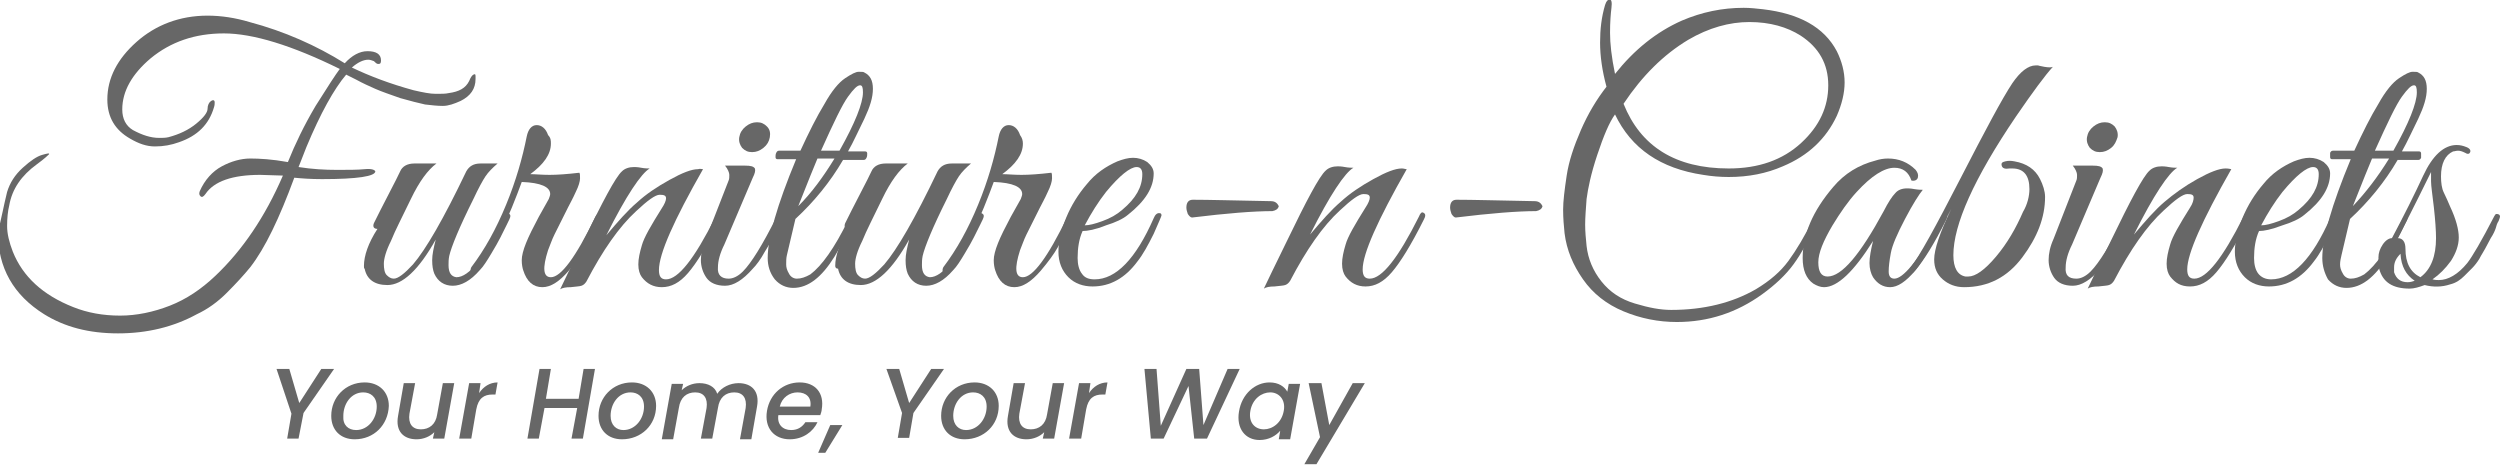 <?xml version="1.0" encoding="utf-8"?>
<!-- Generator: Adobe Illustrator 22.1.0, SVG Export Plug-In . SVG Version: 6.00 Build 0)  -->
<svg version="1.1" id="Layer_1" xmlns="http://www.w3.org/2000/svg" xmlns:xlink="http://www.w3.org/1999/xlink" x="0px" y="0px"
	 viewBox="0 0 351.7 65.4" style="enable-background:new 0 0 351.7 65.4;" xml:space="preserve">
<style type="text/css">
	.st0{fill:#676767;}
</style>
<g>
	<path class="st0" d="M47.8,9.7c-6.7-3.3-12.2-5-16.3-5S24,5.9,21.2,8.2c-2.6,2.2-4,4.6-4,7.2c0,1.3,0.5,2.3,1.5,2.9
		c1.3,0.7,2.5,1.1,3.7,1.1c0.4,0,0.9,0,1.3-0.1c1.5-0.4,2.8-1,3.9-1.9s1.6-1.6,1.6-2.1s0.2-0.9,0.5-1.1c0.3-0.2,0.5-0.1,0.5,0.2
		c0,0.2,0,0.4-0.1,0.7c-0.7,2.4-2.3,4-4.9,4.9c-1.1,0.4-2.2,0.6-3.4,0.6c-1.2,0-2.3-0.4-3.5-1.1c-2.1-1.2-3.2-3-3.2-5.5
		c0-3,1.4-5.7,4.1-8.1s6.1-3.7,10-3.7c1.9,0,3.9,0.3,5.9,0.9c4.9,1.3,9.4,3.3,13.4,5.8c1-1.1,2.1-1.7,3.2-1.7c1.2,0,1.9,0.4,1.9,1.3
		c0,0.4-0.1,0.5-0.4,0.5c-0.2,0-0.4-0.2-0.6-0.4c-0.3-0.1-0.5-0.2-0.8-0.2c-0.7,0-1.5,0.4-2.3,1.1c2.5,1.2,5.4,2.3,8.7,3.2
		c1.3,0.3,2.3,0.5,3.1,0.5s1.4,0,1.8-0.1c1.5-0.2,2.4-0.7,2.9-1.7c0.2-0.5,0.4-0.8,0.6-0.9c0.2-0.1,0.3-0.1,0.3,0.2
		c0,0.1,0,0.2,0,0.4c0,1.4-0.7,2.4-2.1,3.1c-0.9,0.4-1.7,0.7-2.5,0.7s-1.6-0.1-2.5-0.2c-0.9-0.2-2.1-0.5-3.5-0.9
		c-1.4-0.5-2.6-0.9-3.5-1.3c-0.9-0.4-1.8-0.8-2.7-1.3l-1.4-0.7c-1.7,2-3.6,5.4-5.6,10.2c-0.6,1.6-1,2.5-1.1,2.8
		c1.9,0.3,3.7,0.4,5.4,0.4c1.6,0,2.9,0,3.9-0.1s1.4,0.1,1.5,0.3c0,0.7-2.5,1.1-7.5,1.1c-1.6,0-2.9-0.1-3.9-0.2
		c-2.1,5.7-4.1,9.9-6.2,12.6c-0.9,1.1-2,2.3-3.3,3.6s-2.7,2.3-4.2,3c-3.3,1.8-7,2.7-11.1,2.7S9.1,46,6.2,44.2
		c-4.3-2.7-6.5-6.5-6.5-11.6C0.2,30.8,0.5,29,1,27c0.4-1.3,1.1-2.4,2.2-3.4s2-1.6,2.7-1.8c0.7-0.2,1.1-0.3,1-0.1
		c-0.1,0.1-0.6,0.6-1.7,1.4c-2.2,1.6-3.5,3.5-3.9,5.8C1.1,29.7,1,30.7,1,31.8s0.3,2.3,0.8,3.6c1.4,3.5,4.2,6.1,8.5,7.8
		c2,0.8,4.2,1.2,6.6,1.2c2.3,0,4.7-0.5,7-1.4s4.4-2.3,6.4-4.2c3.8-3.6,7-8.3,9.5-14.1l-3.2-0.1c-3.9,0-6.5,0.9-7.7,2.7
		c-0.3,0.4-0.5,0.5-0.7,0.3s-0.2-0.4-0.1-0.7c0.7-1.6,1.8-2.8,3.1-3.5c1.3-0.7,2.7-1.1,4-1.1s3.1,0.1,5.3,0.5c1-2.5,2.3-5.2,3.9-7.9
		C46.1,12.2,47.2,10.5,47.8,9.7z"/>
	<path class="st0" d="M51.2,37.4c0-1.4,0.6-3.2,1.9-5.2c-0.5,0-0.7-0.3-0.5-0.8l0.9-1.8c1.1-2.2,2.1-4,2.8-5.5c0.3-0.7,1-1.1,2-1.1
		h3.1c-1.2,0.9-2.4,2.5-3.6,5c-1.2,2.5-2.2,4.4-2.8,5.9c-0.7,1.4-1,2.5-1,3.2s0.1,1.3,0.4,1.6s0.6,0.5,1,0.5c0.6,0,1.5-0.7,2.7-2
		c1.8-2.1,4.3-6.4,7.5-13.1c0.4-0.7,1-1.1,2-1.1H70c-0.7,0.6-1.3,1.2-1.7,1.8c-0.4,0.6-1,1.7-1.7,3.2c-2,4-3.1,6.7-3.4,8
		c-0.1,0.5-0.1,0.9-0.1,1.3c0,1.1,0.4,1.6,1.1,1.7c1.8,0,4-2.8,6.7-8.4c0.2-0.5,0.4-0.7,0.6-0.6s0.3,0.2,0.3,0.4
		c0,0.2-0.2,0.6-0.5,1.2s-0.6,1.2-0.9,1.8c-0.3,0.6-0.7,1.3-1.3,2.3c-0.6,1-1.1,1.8-1.6,2.3c-1.3,1.5-2.6,2.2-3.8,2.2
		s-2.1-0.6-2.6-1.7c-0.2-0.5-0.3-1.1-0.3-1.9c0-0.8,0.2-1.7,0.5-2.9c-2.4,4.3-4.7,6.4-6.8,6.4c-1.8,0-2.9-0.8-3.2-2.3
		C51.2,37.8,51.2,37.6,51.2,37.4z"/>
	<path class="st0" d="M77.5,20.2c0,1.5-1,2.9-2.9,4.3c0.7,0,1.6,0.1,2.7,0.1s2.5-0.1,4.2-0.3c0.1,0.1,0.1,0.4,0.1,0.8
		S81.4,26.2,81,27c-0.4,0.9-0.8,1.6-1.1,2.2c-0.3,0.6-0.6,1.2-0.9,1.8c-0.3,0.6-0.6,1.2-1,2s-0.6,1.5-0.9,2.2
		c-0.8,2.5-0.7,3.8,0.4,3.8c1.4,0,3.5-2.8,6.2-8.4c0.2-0.4,0.4-0.6,0.6-0.5s0.2,0.2,0.2,0.4c0,0.2-0.2,0.7-0.7,1.6
		c-0.4,0.9-0.9,1.8-1.4,2.7s-1.3,2-2.4,3.3c-1.3,1.5-2.5,2.3-3.7,2.3c-1.3,0-2.2-0.8-2.7-2.4c-0.1-0.3-0.2-0.8-0.2-1.4
		c0-0.6,0.2-1.4,0.6-2.4s1-2.2,1.8-3.7c0.8-1.4,1.3-2.3,1.4-2.5c0.1-0.3,0.2-0.5,0.2-0.7c0-1-1.3-1.6-4-1.7l-0.6,1.6
		c-2.1,5.5-4.1,9.2-6.1,11.1c-0.3,0.3-0.5,0.2-0.5-0.3c0-0.1,0-0.2,0.1-0.4c1.9-2.5,3.5-5.4,4.9-8.8s2.3-6.6,2.9-9.6
		c0.2-1,0.7-1.6,1.4-1.6c0.7,0,1.3,0.5,1.6,1.4C77.5,19.4,77.5,19.8,77.5,20.2z"/>
	<path class="st0" d="M98.9,23.8C94.8,31,92.7,35.7,92.7,38c0,0.9,0.3,1.3,1,1.3c1.7,0,4-2.9,6.9-8.7c0.2-0.5,0.4-0.7,0.6-0.6
		s0.3,0.2,0.3,0.4c0,0.2-0.1,0.4-0.2,0.6c-1.8,3.6-3.3,6-4.5,7.4c-1.2,1.4-2.4,2-3.7,2c-1.2,0-2.1-0.5-2.8-1.4
		c-0.3-0.4-0.5-1-0.5-1.8s0.2-1.7,0.5-2.7c0.3-1.1,1.3-2.8,2.8-5.2c0.4-0.6,0.6-1.1,0.6-1.4c0-0.4-0.3-0.5-0.9-0.5s-1.7,0.8-3.3,2.3
		c-2.4,2.2-4.7,5.5-7,9.9c-0.2,0.3-0.4,0.5-0.7,0.6c-0.3,0.1-0.7,0.1-1.5,0.2c-0.7,0-1.2,0.1-1.5,0.3c0.5-1.1,1.6-3.3,3.2-6.6
		c2.8-5.8,4.6-9.2,5.5-10c0.4-0.4,1-0.6,1.7-0.6c0.1,0,0.5,0,1,0.1s1,0.1,1.2,0.1c-1.2,0.7-3.3,3.8-6.1,9.4c1.6-1.9,3-3.5,4.3-4.6
		c1.3-1.2,2.8-2.2,4.6-3.2c1.8-1,3.1-1.5,4-1.5C98.5,23.7,98.7,23.8,98.9,23.8z"/>
	<path class="st0" d="M102.5,39.2c0.6,0,1.3-0.3,2-1c1.2-1.2,2.8-3.8,4.7-7.6c0.2-0.5,0.5-0.7,0.7-0.5c0.1,0.1,0.1,0.2,0.1,0.3
		s-0.1,0.5-0.4,1.1c-0.3,0.6-0.5,1.1-0.7,1.6s-0.6,1.2-1.3,2.3c-0.6,1.1-1.2,1.9-1.7,2.4c-1.4,1.6-2.7,2.4-3.9,2.4
		c-1.2,0-2.1-0.4-2.6-1.1c-0.5-0.7-0.8-1.6-0.8-2.5s0.2-1.9,0.7-3l3.2-8.2c0.1-0.2,0.1-0.5,0.1-0.8s-0.2-0.8-0.6-1.3h2.8
		c0.8,0,1.2,0.1,1.4,0.4c0.1,0.3,0,0.7-0.3,1.3l-4,9.4c-0.6,1.2-0.9,2.3-0.9,3.2C100.9,38.7,101.5,39.2,102.5,39.2z M107.4,20.8
		c-0.5,0.4-1,0.6-1.6,0.6s-1-0.2-1.4-0.6c-0.3-0.4-0.5-0.9-0.4-1.5s0.4-1.1,0.9-1.5s1-0.6,1.6-0.6s1,0.2,1.4,0.6s0.5,0.9,0.4,1.5
		C108.2,19.9,107.9,20.4,107.4,20.8z"/>
	<path class="st0" d="M108,36.3c0-2.8,1.3-7.4,4-13.9h-2.6c-0.2,0-0.3-0.1-0.3-0.3c0-0.2,0-0.4,0.1-0.6s0.2-0.3,0.4-0.3h3
		c1.2-2.6,2.3-4.8,3.4-6.6c1-1.8,2-3,2.9-3.6s1.5-0.9,1.9-0.9s0.7,0,0.8,0.1c0.8,0.4,1.2,1.1,1.2,2.3s-0.4,2.5-1.2,4.2
		c-0.8,1.6-1.5,3.2-2.3,4.6h2.4c0.2,0,0.3,0.1,0.3,0.3c0,0.2,0,0.4-0.1,0.6s-0.2,0.3-0.4,0.3h-2.9c-1.8,3.1-4.1,5.9-6.7,8.3
		l-1.2,5.1c-0.1,0.4-0.1,0.9-0.1,1.3c0,0.4,0.1,0.8,0.4,1.3c0.2,0.4,0.6,0.7,1.1,0.7c0.6,0,1.2-0.2,1.9-0.6c1.6-1.2,3.4-3.7,5.3-7.6
		c0.1-0.3,0.3-0.5,0.5-0.6s0.3,0,0.3,0.1s0,0.4-0.1,0.7c-1.1,2.3-2,3.9-2.6,4.9c-1.8,2.9-3.7,4.4-5.8,4.4c-1,0-1.9-0.4-2.6-1.2
		C108.3,38.4,108,37.4,108,36.3z M117.4,22.3H115c-0.4,0.9-1.3,3.2-2.7,6.7C114.2,27.1,115.8,24.9,117.4,22.3z M118.1,21.2
		c2.2-3.9,3.3-6.7,3.3-8.2c0-0.7-0.1-1-0.4-1c-0.4,0-0.9,0.5-1.7,1.6c-0.8,1.1-2,3.6-3.8,7.6H118.1z"/>
	<path class="st0" d="M117.5,37.4c0-1.4,0.6-3.2,1.9-5.2c-0.5,0-0.7-0.3-0.5-0.8l0.9-1.8c1.1-2.2,2.1-4,2.8-5.5c0.3-0.7,1-1.1,2-1.1
		h3.1c-1.2,0.9-2.4,2.5-3.6,5s-2.2,4.4-2.8,5.9c-0.7,1.4-1,2.5-1,3.2s0.1,1.3,0.4,1.6s0.6,0.5,1,0.5c0.6,0,1.5-0.7,2.7-2
		c1.8-2.1,4.3-6.4,7.5-13.1c0.4-0.7,1-1.1,2-1.1h2.7c-0.7,0.6-1.3,1.2-1.7,1.8c-0.4,0.6-1,1.7-1.7,3.2c-2,4-3.1,6.7-3.4,8
		c-0.1,0.5-0.1,0.9-0.1,1.3c0,1.1,0.4,1.6,1.1,1.7c1.8,0,4-2.8,6.7-8.4c0.2-0.5,0.4-0.7,0.6-0.6s0.3,0.2,0.3,0.4
		c0,0.2-0.2,0.6-0.5,1.2s-0.6,1.2-0.9,1.8c-0.3,0.6-0.7,1.3-1.3,2.3s-1.1,1.8-1.6,2.3c-1.3,1.5-2.6,2.2-3.8,2.2s-2.1-0.6-2.6-1.7
		c-0.2-0.5-0.3-1.1-0.3-1.9c0-0.8,0.2-1.7,0.5-2.9c-2.4,4.3-4.7,6.4-6.8,6.4c-1.8,0-2.9-0.8-3.2-2.3
		C117.6,37.8,117.5,37.6,117.5,37.4z"/>
	<path class="st0" d="M143.9,20.2c0,1.5-1,2.9-2.9,4.3c0.7,0,1.6,0.1,2.7,0.1c1.1,0,2.5-0.1,4.2-0.3c0.1,0.1,0.1,0.4,0.1,0.8
		s-0.2,1.1-0.6,1.9c-0.4,0.9-0.8,1.6-1.1,2.2s-0.6,1.2-0.9,1.8c-0.3,0.6-0.6,1.2-1,2s-0.6,1.5-0.9,2.2c-0.8,2.5-0.7,3.8,0.4,3.8
		c1.4,0,3.5-2.8,6.2-8.4c0.2-0.4,0.4-0.6,0.6-0.5c0.2,0.1,0.2,0.2,0.2,0.4c0,0.2-0.2,0.7-0.7,1.6c-0.4,0.9-0.9,1.8-1.4,2.7
		s-1.3,2-2.4,3.3c-1.3,1.5-2.5,2.3-3.7,2.3c-1.3,0-2.2-0.8-2.7-2.4c-0.1-0.3-0.2-0.8-0.2-1.4c0-0.6,0.2-1.4,0.6-2.4
		c0.4-1,1-2.2,1.8-3.7c0.8-1.4,1.3-2.3,1.4-2.5c0.1-0.3,0.2-0.5,0.2-0.7c0-1-1.3-1.6-4-1.7l-0.6,1.6c-2.1,5.5-4.1,9.2-6.1,11.1
		c-0.3,0.3-0.5,0.2-0.5-0.3c0-0.1,0-0.2,0.1-0.4c1.9-2.5,3.5-5.4,4.9-8.8s2.3-6.6,2.9-9.6c0.2-1,0.7-1.6,1.4-1.6s1.3,0.5,1.6,1.4
		C143.8,19.4,143.9,19.8,143.9,20.2z"/>
	<path class="st0" d="M152.3,32.5c-0.5,1.1-0.7,2.4-0.7,3.8c0,0.9,0.2,1.7,0.6,2.2c0.4,0.6,1,0.8,1.8,0.8c3,0,5.8-2.9,8.3-8.6
		c0.2-0.5,0.5-0.8,0.9-0.7c0.1,0,0.2,0.1,0.2,0.3c0,0.1-0.4,1-1.1,2.6c-0.8,1.6-1.5,2.9-2.3,3.9c-1.7,2.3-3.8,3.5-6.3,3.5
		c-1.3,0-2.5-0.4-3.4-1.3c-0.9-0.9-1.4-2.1-1.4-3.6s0.4-3.1,1.1-4.8c0.7-1.7,1.7-3.3,2.9-4.7c1.2-1.5,2.7-2.5,4.3-3.2
		c0.8-0.3,1.5-0.5,2.2-0.5s1.4,0.2,2,0.6c0.6,0.5,0.9,1,0.9,1.6c0,2-1.2,3.9-3.6,5.8c-0.7,0.6-1.8,1.1-3.1,1.5
		C154.1,32.3,153,32.5,152.3,32.5z M160.7,24.5c0-0.7-0.3-1-0.8-1c-0.9,0-2.4,1.2-4.3,3.5c-1.1,1.4-2.1,3-3,4.7
		c0.6,0,1.4-0.2,2.5-0.6s2-0.9,2.8-1.6C159.8,27.9,160.7,26.3,160.7,24.5z"/>
	<path class="st0" d="M166.9,29.2c0-0.7,0.3-1.1,0.9-1.1c2.2,0,5.8,0.1,11,0.2c0.6,0,0.9,0.3,1.1,0.7c-0.1,0.4-0.4,0.6-0.9,0.7
		c-2.6,0-6.4,0.3-11.3,0.9c-0.2,0-0.4-0.2-0.6-0.5C167,29.8,166.9,29.5,166.9,29.2z"/>
	<path class="st0" d="M197.9,23.8c-4.1,7.2-6.2,11.9-6.2,14.1c0,0.9,0.3,1.3,1,1.3c1.7,0,4-2.9,6.9-8.7c0.2-0.5,0.4-0.7,0.6-0.6
		s0.3,0.2,0.3,0.4c0,0.2-0.1,0.4-0.2,0.6c-1.8,3.6-3.3,6-4.5,7.4c-1.2,1.4-2.4,2-3.7,2c-1.2,0-2.1-0.5-2.8-1.4
		c-0.3-0.4-0.5-1-0.5-1.8s0.2-1.7,0.5-2.7c0.3-1.1,1.3-2.8,2.8-5.2c0.4-0.6,0.6-1.1,0.6-1.4c0-0.4-0.3-0.5-0.9-0.5
		c-0.6,0-1.7,0.8-3.3,2.3c-2.4,2.2-4.7,5.5-7,9.9c-0.2,0.3-0.4,0.5-0.7,0.6s-0.7,0.1-1.5,0.2c-0.7,0-1.2,0.1-1.5,0.3
		c0.5-1.1,1.6-3.3,3.2-6.6c2.8-5.8,4.6-9.2,5.5-10c0.4-0.4,1-0.6,1.7-0.6c0.1,0,0.5,0,1,0.1s1,0.1,1.2,0.1c-1.2,0.7-3.3,3.8-6.1,9.4
		c1.6-1.9,3-3.5,4.3-4.6c1.3-1.2,2.8-2.2,4.6-3.2s3.1-1.5,4-1.5C197.5,23.7,197.7,23.8,197.9,23.8z"/>
	<path class="st0" d="M204,29.2c0-0.7,0.3-1.1,0.9-1.1c2.2,0,5.8,0.1,11,0.2c0.6,0,0.9,0.3,1.1,0.7c-0.1,0.4-0.4,0.6-0.9,0.7
		c-2.6,0-6.4,0.3-11.3,0.9c-0.2,0-0.4-0.2-0.6-0.5C204.1,29.8,204,29.5,204,29.2z"/>
	<path class="st0" d="M235.9,45.3c-2.6,0-5.1-0.5-7.5-1.5s-4.3-2.5-5.7-4.5s-2.3-4.1-2.6-6.5c-0.1-1-0.2-2.1-0.2-3.3
		c0-1.2,0.2-2.8,0.5-4.8s1-4.1,2-6.4s2.2-4.3,3.6-6.1c-0.6-2.2-0.9-4.3-0.9-6.2s0.2-3.6,0.7-5.3c0.1-0.3,0.2-0.5,0.3-0.6
		s0.3-0.2,0.3-0.2c0.3,0,0.4,0.4,0.3,1.2c-0.1,0.8-0.2,2-0.2,3.5s0.2,3.4,0.7,5.8c2.7-3.4,5.8-5.9,9.4-7.5c2.8-1.2,5.7-1.8,8.7-1.8
		c0.9,0,1.8,0.1,2.7,0.2c5.1,0.6,8.6,2.5,10.4,5.9c0.7,1.4,1.1,2.9,1.1,4.4s-0.4,3.1-1.1,4.7c-1.5,3.2-4,5.6-7.6,7.1
		c-2.3,1-4.8,1.5-7.6,1.5c-1.2,0-2.4-0.1-3.6-0.3c-6-0.9-10.1-3.7-12.4-8.5c-0.8,1.1-1.6,3-2.5,5.7s-1.3,4.7-1.5,6.2
		c-0.1,1.4-0.2,2.6-0.2,3.6c0,1,0.1,2,0.2,3c0.2,1.8,0.9,3.5,2.1,5c1.2,1.5,2.7,2.5,4.7,3.1s3.6,0.9,5.1,0.9c4.6,0,8.6-1,11.9-2.9
		c2-1.2,3.5-2.5,4.6-4s2.3-3.5,3.6-6.1c0.2-0.4,0.4-0.6,0.6-0.5c0.2,0.1,0.2,0.5,0,1c-1.3,2.6-2.4,4.6-3.5,6.1s-2.6,2.9-4.4,4.2
		C244.3,44,240.3,45.3,235.9,45.3z M228.4,14.6c2.4,6,7.3,9.1,14.8,9.1c4.2,0,7.6-1.2,10.2-3.6c2.6-2.4,3.8-5.1,3.8-8.1
		s-1.3-5.3-3.9-7c-1.9-1.2-4.3-1.9-7.2-1.9c-2.8,0-5.7,0.8-8.6,2.5C234,7.7,231,10.7,228.4,14.6z"/>
	<path class="st0" d="M268,30.8c-1.1,2.1-1.8,3.7-2,4.8s-0.3,1.9-0.3,2.6c0,0.7,0.3,1,0.8,1c0.6,0,1.4-0.6,2.4-1.8
		c1.4-1.7,2.7-3.9,4.1-6.7c0.1-0.3,0.3-0.5,0.5-0.5c0.3-0.1,0.4,0,0.4,0.3c0,0.2-0.1,0.4-0.2,0.6c-3.1,6.2-5.7,9.3-7.8,9.3
		c-1,0-1.8-0.5-2.4-1.4c-0.3-0.5-0.5-1.2-0.5-2s0.2-1.9,0.5-3.1c-2.7,4.3-5,6.5-6.9,6.5c-0.5,0-1-0.2-1.5-0.5
		c-1-0.7-1.5-1.9-1.5-3.6c0-3.3,1.4-6.6,4.3-10c1.6-1.9,3.6-3.1,5.9-3.7c0.6-0.2,1.2-0.3,1.8-0.3c1.5,0,2.8,0.5,3.9,1.6
		c0.3,0.4,0.4,0.7,0.3,1.1c-0.1,0.3-0.4,0.5-0.9,0.4c-0.4-1.2-1.2-1.8-2.4-1.8c-1.4,0-3.2,1.1-5.3,3.4c-1.2,1.3-2.3,2.9-3.4,4.7
		c-1.3,2.2-2,3.9-2,5.2s0.4,2,1.3,2c2,0,4.6-3.1,7.9-9.2c0.6-1.2,1.2-2.1,1.6-2.5c0.4-0.5,1-0.7,1.7-0.7c0.1,0,0.5,0,1,0.1
		c0.6,0.1,1,0.1,1.2,0.1C270,27.3,269.1,28.7,268,30.8z"/>
	<path class="st0" d="M285.5,26.6c0-1.9-0.8-2.9-2.4-2.9c-0.1,0-0.3,0-0.4,0c-0.6,0.1-1,0-1.1-0.4s0.1-0.5,0.5-0.6s0.8-0.1,1.3,0
		c1.7,0.3,2.9,1.1,3.6,2.5c0.4,0.8,0.7,1.7,0.7,2.5c0,2.9-1.1,5.7-3.2,8.5s-4.8,4.2-8.2,4.2c-1.2,0-2.2-0.4-3-1.1
		c-0.8-0.7-1.2-1.6-1.2-2.8c0-1.4,0.8-3.8,2.4-7.1c-2.7,5.2-4.5,8.1-5.3,8.9c-0.3,0.3-0.5,0.2-0.5-0.3c0-0.1,0-0.2,0.1-0.4
		c1.2-1.5,3.5-5.7,7-12.5s5.9-11.3,7.3-13.4c1.1-1.6,2.2-2.5,3.3-2.5l0,0h0.3c0,0,0.3,0.1,0.9,0.2s1,0.1,1.2,0
		c-1.1,1.2-2.8,3.5-5.2,7c-5.9,8.7-8.8,15.2-8.8,19.5c0,1.8,0.6,2.8,1.7,3c0.1,0,0.2,0,0.4,0c1,0,2.3-0.9,3.9-2.8
		c1.6-1.9,2.8-4,3.8-6.3C285.2,28.8,285.5,27.6,285.5,26.6z"/>
	<path class="st0" d="M292.1,39.2c0.6,0,1.3-0.3,2-1c1.2-1.2,2.8-3.8,4.7-7.6c0.2-0.5,0.5-0.7,0.7-0.5c0.1,0.1,0.1,0.2,0.1,0.3
		s-0.1,0.5-0.4,1.1c-0.3,0.6-0.5,1.1-0.7,1.6s-0.6,1.2-1.3,2.3s-1.2,1.9-1.7,2.4c-1.4,1.6-2.7,2.4-3.9,2.4s-2.1-0.4-2.6-1.1
		c-0.5-0.7-0.8-1.6-0.8-2.5s0.2-1.9,0.7-3l3.2-8.2c0.1-0.2,0.1-0.5,0.1-0.8s-0.2-0.8-0.6-1.3h2.8c0.8,0,1.2,0.1,1.4,0.4
		c0.1,0.3,0,0.7-0.3,1.3l-4,9.4c-0.6,1.2-0.9,2.3-0.9,3.2C290.5,38.7,291,39.2,292.1,39.2z M297,20.8c-0.5,0.4-1,0.6-1.6,0.6
		s-1-0.2-1.4-0.6c-0.3-0.4-0.5-0.9-0.4-1.5s0.4-1.1,0.9-1.5s1-0.6,1.6-0.6s1,0.2,1.4,0.6c0.3,0.4,0.5,0.9,0.4,1.5
		C297.7,19.9,297.5,20.4,297,20.8z"/>
	<path class="st0" d="M313.9,23.8c-4.1,7.2-6.2,11.9-6.2,14.1c0,0.9,0.3,1.3,1,1.3c1.7,0,4-2.9,6.9-8.7c0.2-0.5,0.4-0.7,0.6-0.6
		s0.3,0.2,0.3,0.4c0,0.2-0.1,0.4-0.2,0.6c-1.8,3.6-3.3,6-4.5,7.4s-2.4,2-3.7,2s-2.1-0.5-2.8-1.4c-0.3-0.4-0.5-1-0.5-1.8
		s0.2-1.7,0.5-2.7c0.3-1.1,1.3-2.8,2.8-5.2c0.4-0.6,0.5-1.1,0.5-1.4c0-0.4-0.3-0.5-0.9-0.5s-1.7,0.8-3.3,2.3c-2.4,2.2-4.7,5.5-7,9.9
		c-0.2,0.3-0.4,0.5-0.7,0.6c-0.3,0.1-0.7,0.1-1.5,0.2c-0.7,0-1.2,0.1-1.5,0.3c0.5-1.1,1.6-3.3,3.2-6.6c2.8-5.8,4.6-9.2,5.5-10
		c0.4-0.4,1-0.6,1.7-0.6c0.1,0,0.5,0,1,0.1s1,0.1,1.2,0.1c-1.2,0.7-3.3,3.8-6.1,9.4c1.6-1.9,3-3.5,4.3-4.6s2.8-2.2,4.6-3.2
		c1.8-1,3.1-1.5,4-1.5C313.6,23.7,313.8,23.8,313.9,23.8z"/>
	<path class="st0" d="M317.8,32.5c-0.5,1.1-0.7,2.4-0.7,3.8c0,0.9,0.2,1.7,0.6,2.2s1,0.8,1.8,0.8c3,0,5.8-2.9,8.3-8.6
		c0.2-0.5,0.5-0.8,0.9-0.7c0.1,0,0.2,0.1,0.2,0.3c0,0.1-0.4,1-1.1,2.6c-0.8,1.6-1.5,2.9-2.3,3.9c-1.7,2.3-3.8,3.5-6.3,3.5
		c-1.3,0-2.5-0.4-3.4-1.3c-0.9-0.9-1.4-2.1-1.4-3.6s0.4-3.1,1.1-4.8s1.7-3.3,2.9-4.7c1.2-1.5,2.7-2.5,4.3-3.2
		c0.8-0.3,1.5-0.5,2.2-0.5s1.4,0.2,2,0.6c0.6,0.5,0.9,1,0.9,1.6c0,2-1.2,3.9-3.6,5.8c-0.7,0.6-1.8,1.1-3.1,1.5
		C319.5,32.3,318.5,32.5,317.8,32.5z M326.2,24.5c0-0.7-0.3-1-0.8-1c-0.9,0-2.4,1.2-4.3,3.5c-1.1,1.4-2.1,3-3,4.7
		c0.6,0,1.4-0.2,2.5-0.6s2-0.9,2.8-1.6C325.3,27.9,326.2,26.3,326.2,24.5z"/>
	<path class="st0" d="M326.7,36.3c0-2.8,1.3-7.4,4-13.9h-2.6c-0.2,0-0.3-0.1-0.3-0.3c0-0.2,0-0.4,0-0.6c0.1-0.2,0.2-0.3,0.4-0.3h3
		c1.2-2.6,2.3-4.8,3.4-6.6c1-1.8,2-3,2.9-3.6s1.5-0.9,1.9-0.9s0.7,0,0.8,0.1c0.8,0.4,1.2,1.1,1.2,2.3s-0.4,2.5-1.2,4.2
		c-0.8,1.6-1.5,3.2-2.3,4.6h2.4c0.2,0,0.3,0.1,0.3,0.3c0,0.2,0,0.4,0,0.6c-0.1,0.2-0.2,0.3-0.4,0.3h-2.9c-1.8,3.1-4.1,5.9-6.7,8.3
		l-1.2,5.1c-0.1,0.4-0.2,0.9-0.2,1.3c0,0.4,0.1,0.8,0.4,1.3c0.2,0.4,0.6,0.7,1.1,0.7c0.6,0,1.2-0.2,1.9-0.6c1.6-1.2,3.4-3.7,5.3-7.6
		c0.1-0.3,0.3-0.5,0.5-0.6s0.3,0,0.3,0.1s0,0.4-0.2,0.7c-1.1,2.3-2,3.9-2.6,4.9c-1.8,2.9-3.7,4.4-5.8,4.4c-1,0-1.9-0.4-2.6-1.2
		C327,38.4,326.7,37.4,326.7,36.3z M336.1,22.3h-2.4c-0.4,0.9-1.3,3.2-2.7,6.7C332.8,27.1,334.5,24.9,336.1,22.3z M336.7,21.2
		c2.2-3.9,3.3-6.7,3.3-8.2c0-0.7-0.1-1-0.4-1c-0.4,0-0.9,0.5-1.7,1.6c-0.8,1.1-2,3.6-3.8,7.6H336.7z"/>
	<path class="st0" d="M342.2,39.3c0.4,0.1,0.7,0.1,0.9,0.1c1.3,0,2.7-0.8,4-2.4c0.7-0.9,2-3.1,3.8-6.6c0.1-0.2,0.2-0.3,0.3-0.3
		c0.3,0,0.5,0.1,0.5,0.4c0,0.1-0.1,0.3-0.2,0.6c-0.2,0.3-0.3,0.6-0.4,1c-0.1,0.3-0.3,0.8-0.7,1.4c-0.3,0.6-0.6,1.1-0.8,1.5
		c-0.2,0.4-0.5,0.8-0.8,1.4c-0.3,0.5-0.7,1-1,1.3l-1.1,1.1c-0.6,0.6-1.2,1-2,1.2c-1.2,0.4-2.4,0.4-3.6,0.1c-0.8,0.3-1.5,0.5-2.1,0.5
		c-2.4,0-3.8-0.9-4.3-2.8c-0.1-0.4-0.1-1-0.1-1.6s0.2-1.2,0.6-1.8s0.9-0.9,1.3-0.9c1.7-3.2,3.2-6.2,4.4-8.8c1.3-2.8,2.9-4.3,4.7-4.3
		c0.5,0,0.9,0.1,1.4,0.3c0.5,0.2,0.6,0.5,0.5,0.7c-0.1,0.3-0.4,0.3-0.7,0.1c-0.4-0.2-0.7-0.3-1-0.3s-0.5,0.1-0.7,0.1
		c-1.1,0.5-1.7,1.7-1.7,3.5c0,0.9,0.1,1.7,0.4,2.3c0.3,0.6,0.6,1.3,0.9,2c0.8,1.7,1.2,3.2,1.2,4.3s-0.4,2.2-1.1,3.3
		C344,37.8,343.2,38.6,342.2,39.3z M336.8,37.6c0,0.2,0,0.4,0,0.7c0.3,0.9,0.9,1.4,1.9,1.4c0.4,0,0.7-0.1,1-0.2
		c-1.2-0.8-1.9-2-2-3.8C337.1,36.3,336.8,36.9,336.8,37.6z M340.5,39c1.5-1.1,2.2-3,2.2-5.5c0-1-0.1-2.5-0.3-4.3
		c-0.2-1.8-0.4-3-0.4-3.7c0-0.6,0-1.1,0-1.3c-2.5,5.1-4.1,8.2-4.7,9.3c0.7,0,1.1,0.5,1.1,1.5C338.4,37,339.1,38.3,340.5,39z"/>
</g>
<g>
	<path class="st0" d="M38.9,51.9h1.8l1.4,4.8l3.1-4.8H47l-4.3,6.2L42,61.7h-1.6l0.6-3.5L38.9,51.9z"/>
	<path class="st0" d="M49.9,61.8c-2,0-3.3-1.3-3.3-3.3c0-2.6,2-4.7,4.7-4.7c2,0,3.4,1.3,3.4,3.3C54.6,59.8,52.6,61.8,49.9,61.8z
		 M50.1,60.5c1.7,0,2.9-1.6,2.9-3.3c0-1.4-0.9-2-1.9-2c-1.7,0-2.8,1.6-2.8,3.3C48.2,59.8,49,60.5,50.1,60.5z"/>
	<path class="st0" d="M62.5,61.7h-1.6l0.2-0.9c-0.6,0.6-1.5,1-2.5,1c-1.8,0-3-1.1-2.6-3.3l0.8-4.6h1.6l-0.8,4.3
		c-0.2,1.4,0.4,2.2,1.6,2.2c1.2,0,2.1-0.7,2.3-2.1l0.8-4.4h1.6L62.5,61.7z"/>
	<path class="st0" d="M64.6,61.7l1.4-7.8h1.6l-0.2,1.4c0.6-0.9,1.5-1.5,2.6-1.5l-0.3,1.7h-0.4c-1.2,0-2,0.5-2.3,2.1l-0.7,4.1H64.6z"
		/>
	<path class="st0" d="M81.2,57.4h-4.6l-0.8,4.3h-1.6l1.7-9.8h1.6l-0.7,4.2h4.6l0.7-4.2h1.6L82,61.7h-1.6L81.2,57.4z"/>
	<path class="st0" d="M87.5,61.8c-2,0-3.3-1.3-3.3-3.3c0-2.6,2-4.7,4.7-4.7c2,0,3.4,1.3,3.4,3.3C92.3,59.8,90.2,61.8,87.5,61.8z
		 M87.7,60.5c1.7,0,2.9-1.6,2.9-3.3c0-1.4-0.9-2-1.9-2c-1.7,0-2.8,1.6-2.8,3.3C85.9,59.8,86.7,60.5,87.7,60.5z"/>
	<path class="st0" d="M104.9,57.4c0.2-1.4-0.4-2.2-1.6-2.2s-2.1,0.7-2.3,2.2l-0.8,4.3h-1.6l0.8-4.3c0.2-1.4-0.4-2.2-1.6-2.2
		s-2.1,0.7-2.3,2.2l0,0l-0.8,4.4h-1.6l1.4-7.8h1.6l-0.2,0.9c0.6-0.6,1.5-1,2.5-1c1.2,0,2.2,0.5,2.5,1.5c0.6-0.9,1.8-1.5,3-1.5
		c1.8,0,3,1.1,2.6,3.3l-0.8,4.6h-1.6L104.9,57.4z"/>
	<path class="st0" d="M111.1,61.8c-2.2,0-3.6-1.6-3.2-4s2.3-4,4.6-4c2.2,0,3.5,1.5,3.1,3.8c0,0.2-0.1,0.5-0.2,0.8h-5.9
		c-0.2,1.3,0.6,2.1,1.8,2.1c1,0,1.6-0.5,2-1.1h1.7C114.4,60.7,113,61.8,111.1,61.8z M109.7,57.2h4.3c0.2-1.3-0.6-2-1.8-2
		C111.1,55.2,110,55.9,109.7,57.2z"/>
	<path class="st0" d="M116.8,59.8h1.7l-2.4,3.9h-1L116.8,59.8z"/>
	<path class="st0" d="M124.7,51.9h1.8l1.4,4.8l3.1-4.8h1.8l-4.3,6.2l-0.6,3.5h-1.6l0.6-3.5L124.7,51.9z"/>
	<path class="st0" d="M135.7,61.8c-2,0-3.3-1.3-3.3-3.3c0-2.6,2-4.7,4.7-4.7c2,0,3.4,1.3,3.4,3.3C140.5,59.8,138.4,61.8,135.7,61.8z
		 M135.9,60.5c1.7,0,2.9-1.6,2.9-3.3c0-1.4-0.9-2-1.9-2c-1.7,0-2.8,1.6-2.8,3.3C134.1,59.8,134.9,60.5,135.9,60.5z"/>
	<path class="st0" d="M148.3,61.7h-1.6l0.2-0.9c-0.6,0.6-1.5,1-2.5,1c-1.8,0-3-1.1-2.6-3.3l0.8-4.6h1.6l-0.8,4.3
		c-0.2,1.4,0.4,2.2,1.6,2.2c1.2,0,2.1-0.7,2.3-2.1l0.8-4.4h1.6L148.3,61.7z"/>
	<path class="st0" d="M150.4,61.7l1.4-7.8h1.6l-0.2,1.4c0.6-0.9,1.5-1.5,2.6-1.5l-0.3,1.7h-0.4c-1.2,0-2,0.5-2.3,2.1l-0.7,4.1H150.4
		z"/>
	<path class="st0" d="M161,51.9h1.7l0.6,8l3.6-8h1.8l0.6,7.9l3.4-7.9h1.7l-4.6,9.8H168l-0.8-7.4l-3.5,7.4h-1.8L161,51.9z"/>
	<path class="st0" d="M178.6,53.8c1.3,0,2.1,0.6,2.5,1.3l0.2-1.1h1.6l-1.4,7.8h-1.6l0.2-1.2c-0.6,0.7-1.6,1.3-2.9,1.3
		c-2,0-3.3-1.6-2.9-4C174.7,55.4,176.6,53.8,178.6,53.8z M178.7,55.2c-1.2,0-2.5,0.9-2.8,2.6s0.7,2.6,1.9,2.6s2.5-0.9,2.8-2.6
		C180.9,56.2,179.9,55.2,178.7,55.2z"/>
	<path class="st0" d="M184.1,53.9h1.8l1.1,5.9l3.3-5.9h1.7l-6.8,11.4h-1.7l2.2-3.8L184.1,53.9z"/>
</g>
</svg>
